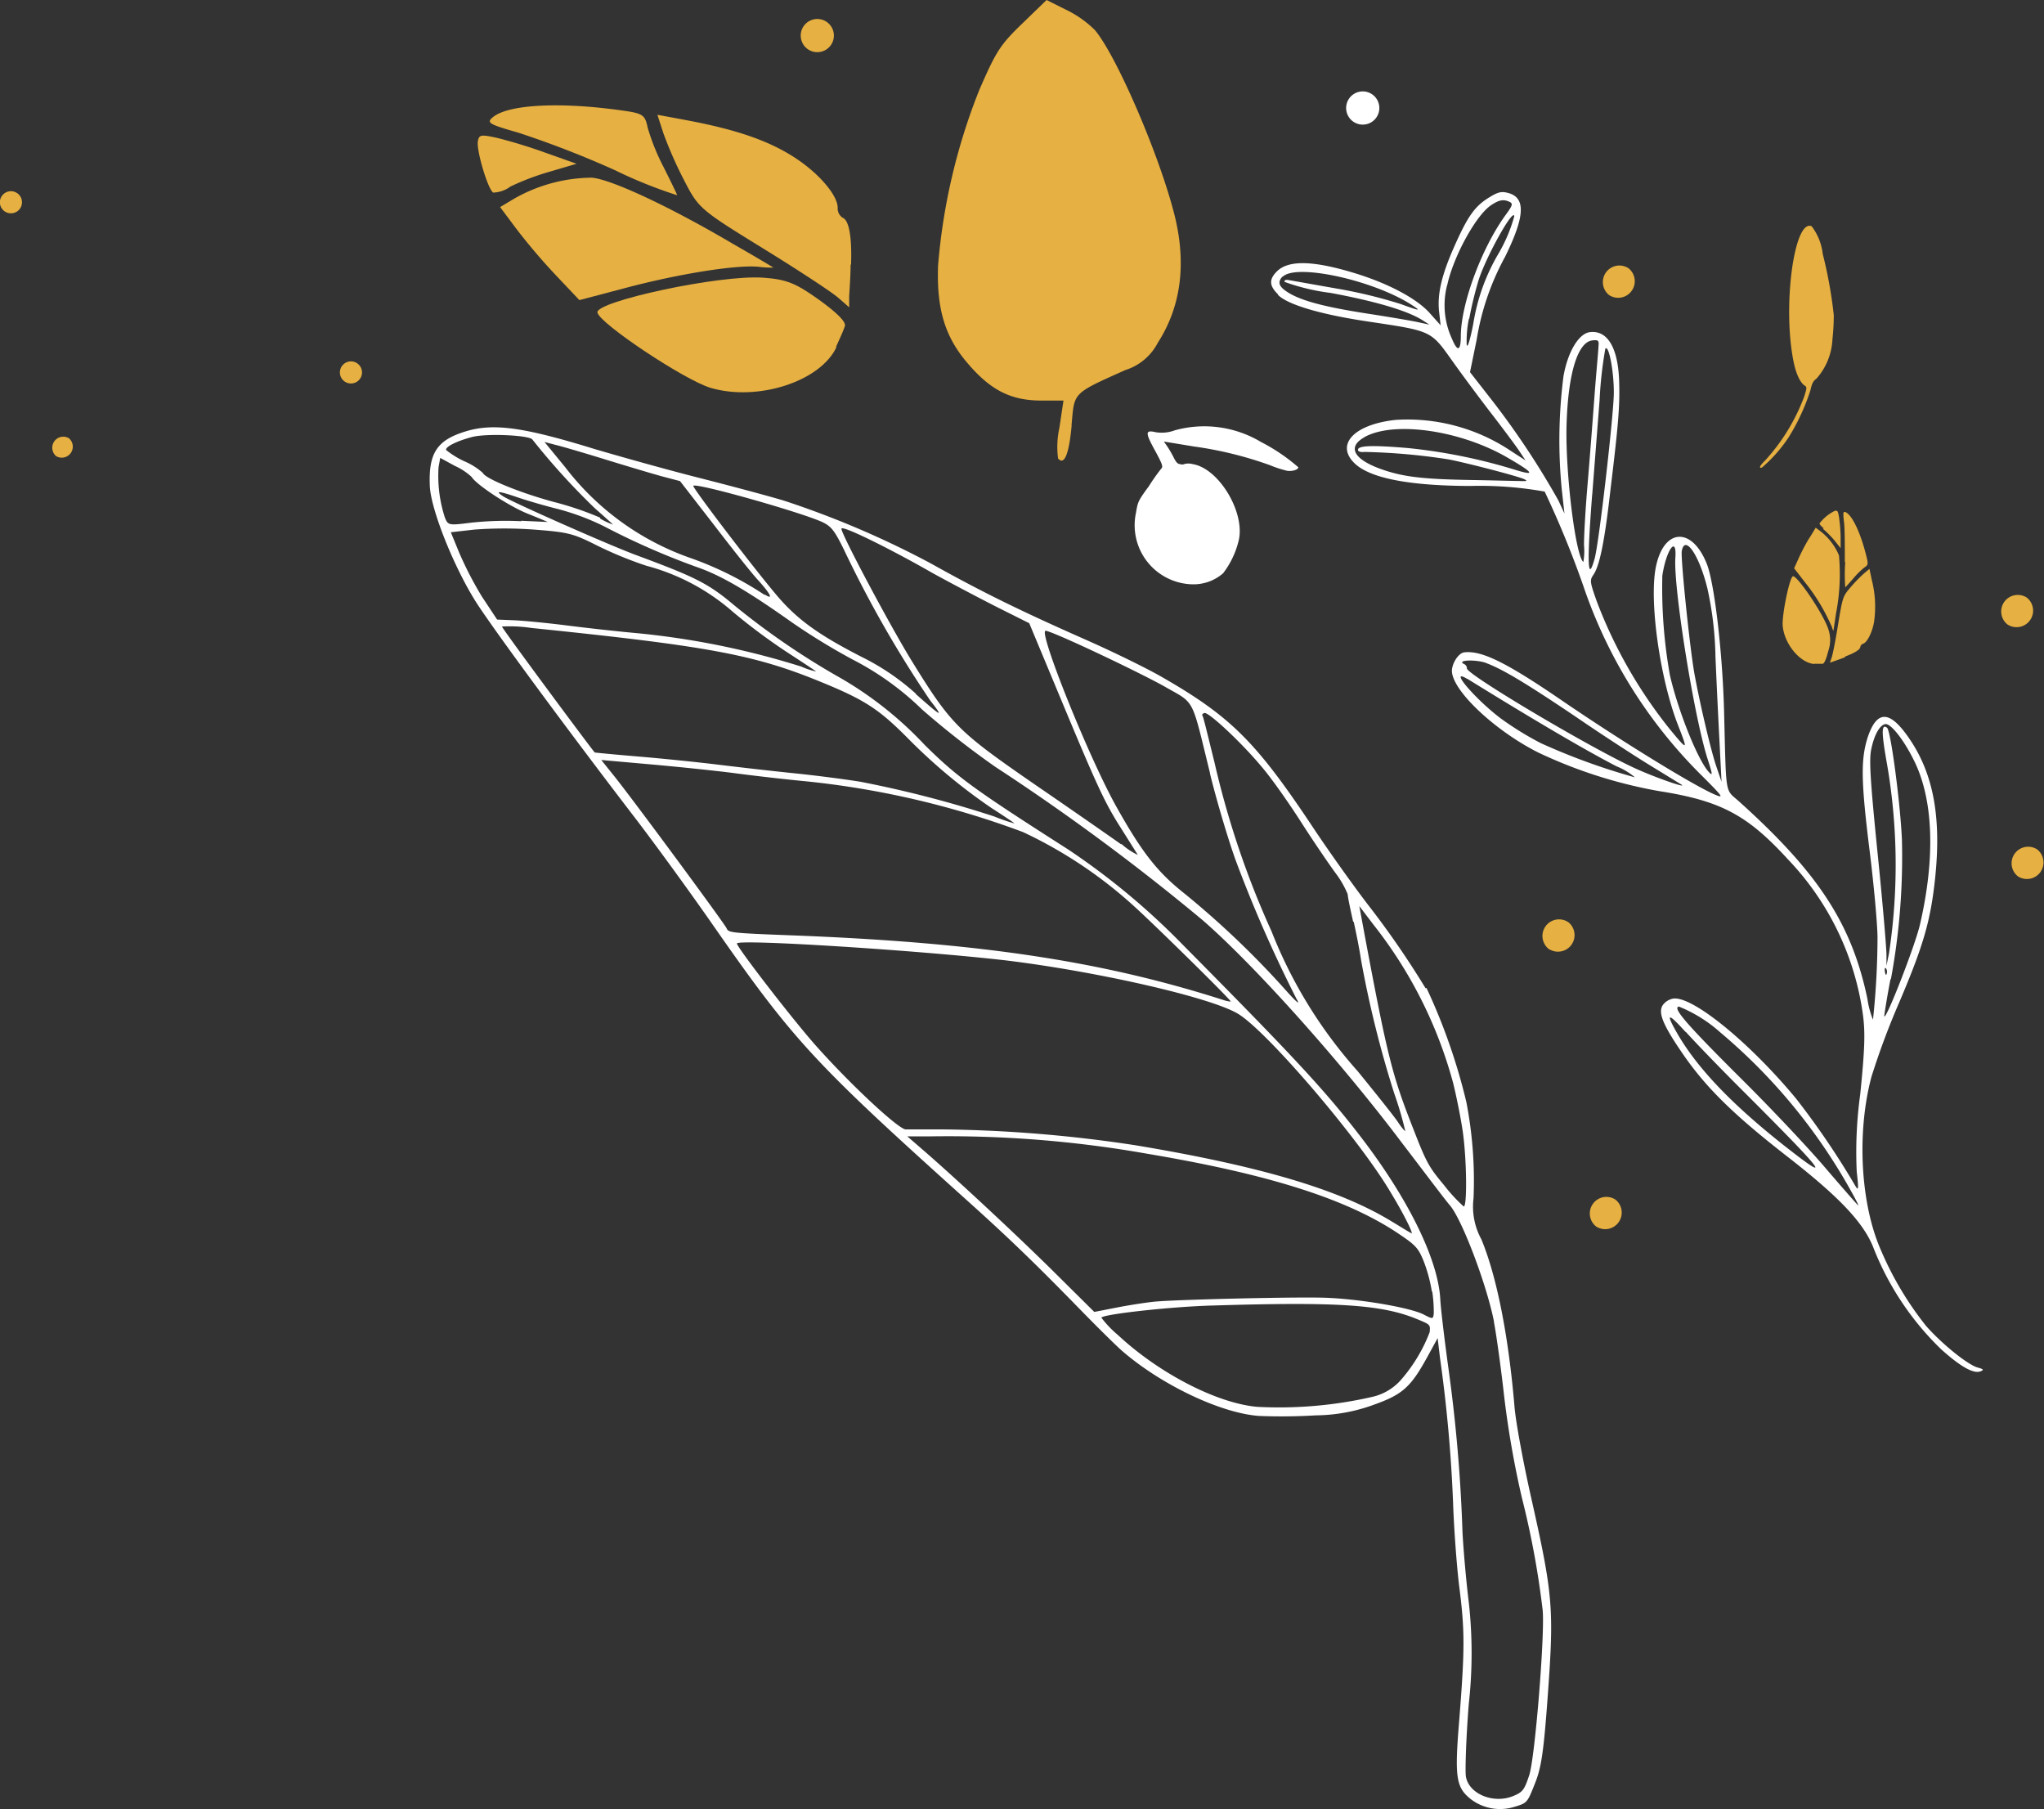 <svg xmlns="http://www.w3.org/2000/svg" viewBox="0 0 185.03 163.75"><rect x="0" y="0" width="185.03" height="163.75" fill="#333333" stroke="none"/><defs><style>.cls-1{fill:#fff;}.cls-2{fill:#e6b042;}</style></defs><g id="Layer_2" data-name="Layer 2"><g id="Modo_de_isolamento" data-name="Modo de isolamento"><path class="cls-1" d="M115.7,26.7c.88.88,3.9,1.77,8.16,2.4,5.78.87,5.64.8,7.62,3.58.93,1.31,2.51,3.43,3.49,4.7s2.08,2.74,2.46,3.29l.67,1-1.33-.86A16.83,16.83,0,0,0,126.34,38c-3.73.4-5.46,2.2-3.75,3.9,1.37,1.36,4.89,2.06,10.49,2.08a33,33,0,0,1,6.75.51A87.81,87.81,0,0,1,143.32,53a44,44,0,0,0,10.77,17.23c1.83,1.83,1.95,2,1.29,1.74-1.73-.67-8.58-4.87-14.13-8.67-4.95-3.38-7.15-4.45-8.71-4.26-.55.07-1.19,1.13-1.1,1.82.23,1.85,4,5.32,7.78,7.23a43,43,0,0,0,10.94,3.5c5.61.88,8,2.15,11.69,6.18a25.28,25.28,0,0,1,6.78,14c.23,1.66.18,3.17-.24,7.3a38.13,38.13,0,0,0-.31,7c.18,1.55.16,1.74-.13,1.25a72.65,72.65,0,0,0-5.35-7.88c-4.13-5-9.34-9.29-11.12-9.07a1.51,1.51,0,0,0-.92.54c-.51.66-.08,1.76,1.7,4.36,2.12,3.11,4.63,5.58,9.5,9.37,4.68,3.64,6.87,5.94,7.79,8.18a25.91,25.91,0,0,0,6.17,9.29c1.76,1.58,2.92,2.23,3.55,2,.34-.13.3-.2-.25-.35-.9-.25-3.25-2.15-4.67-3.77a29.5,29.5,0,0,1-4.07-6.82c-1.86-4.19-2.22-10.65-.87-15.72a68.75,68.75,0,0,1,2.53-6.77c2.19-5.15,2.83-7.37,3.24-11.26.56-5.42-.15-9.31-2.27-12.47-1.81-2.7-3-2.76-3.85-.19-.63,2-.59,4,.19,10.28.39,3.12.7,6.61.71,7.79a72.2,72.2,0,0,1-.41,7.45,8,8,0,0,1-.51-1.91c-1.42-6.76-4.43-11.38-11.64-17.86-1.26-1.13-1.13-.33-1.33-8.08-.13-5.29-.87-11.65-1.56-13.39-1.35-3.41-3.92-3.24-4.62.3-.61,3.08.37,10.06,2,14.26.93,2.38.92,2.39-.75.37a42.63,42.63,0,0,1-6.6-11.56c-.62-1.75-.64-1.9-.3-2.39.54-.78,1-2.84,1.55-7.74.72-5.92.85-7.56.78-9.8-.1-3-1.05-4.62-2.65-4.42-1,.12-2,1.77-2.39,4a45.65,45.65,0,0,0-.15,10.27l.24,2.14-.55-1.18a73.09,73.09,0,0,0-6-9.05l-2-2.56.6-2.92a23.29,23.29,0,0,1,2.58-7.53c1.79-3.64,1.88-5.32.3-5.76-.63-.17-.92-.11-1.75.4-1.3.8-1.93,1.69-3.14,4.41s-1.57,4.43-1.38,6l.13,1.16-1-1.12c-1.15-1.28-3.61-2.6-6.55-3.53-3.91-1.22-6.22-1.29-7.28-.22-.71.72-.69,1.28.1,2.06Zm.4-1.64c1.19-1.26,8.32.31,11.78,2.59.78.51.66.5-1.1-.14a44,44,0,0,0-5.92-1.42l-4.29-.76c-.18,0-.31,0-.29.18a19.15,19.15,0,0,0,4.18,1c4.07.76,6.91,1.6,8.26,2.44l.68.43-1.16-.25c-.64-.13-2.58-.46-4.34-.73-3.83-.59-5.91-1.13-7.13-1.83-1-.58-1.18-1-.67-1.55Zm7.43,14.49c2.67-1.47,8.63-.62,12.89,1.84,2.39,1.38,2.62,1.7.84,1.16a50.05,50.05,0,0,0-9.8-2c-3.29-.28-4.58-.23-4.53.18,0,.14.28.21.6.17a56.27,56.27,0,0,1,7.63.68c1.9.38,6.28,1.53,6.8,1.78.36.17.28.2-.43.17-.48,0-2.46-.06-4.38-.09-4.16-.07-6-.27-7.82-.88-2.76-.91-3.46-2.09-1.8-3Zm9.28,21.87c6,3.71,10.62,6.43,13.52,7.93a6.07,6.07,0,0,1,1.67,1,58,58,0,0,1-8.53-3.1A28.17,28.17,0,0,1,135.83,65c-2.32-1.76-4.77-4.64-3-3.55Zm1.7-1.42c1.55.56,3.87,2,8.05,4.81,2.11,1.45,5.11,3.41,6.67,4.37l3,1.84c.45.33-2.25-.61-4-1.39-3.91-1.73-15.64-8.69-15.44-9.15,0-.11-.06-.29-.25-.38-.75-.36,1-.45,2-.1ZM131,25.84c.55-2.59,2.58-6.31,3.95-7.25.74-.5,1.14-.58,1.68-.33.34.15.3.32-.26,1.09-2.22,3-4.1,8.08-4.13,11,0,1.43-.29,1.54-.8.32a7.24,7.24,0,0,1-.44-4.87Zm2,3a34.81,34.81,0,0,1,.83-3.43c.64-2.08,3.15-6.61,3.25-5.85A14,14,0,0,1,135.62,23a18,18,0,0,0-2.25,6.28c-.29,1.51-.54,2.29-.6,1.91a9.86,9.86,0,0,1,.2-2.34Zm8.81,9.63c.13-4.64,1-7.5,2.32-7.66.54-.07.63,0,.57.51,0,.33-.2,2.34-.36,4.49s-.43,5.7-.62,7.92-.34,4.76-.33,5.62a5.7,5.7,0,0,1-.06,1.51c-.71-.56-1.64-8.15-1.52-12.39Zm2.32,6.34c.18-2.29.48-6.16.67-8.59a36.44,36.44,0,0,1,.52-4.66c.31-.41.78,2.05.77,4s-1.34,13.6-1.74,15c-.64,2.29-.7.44-.22-5.82Zm8.46,48.56c.83.92,3,3.17,4.83,5,7.93,7.91,8.77,9,3.88,5.14-4.71-3.74-7.78-7-9.54-10.11-1-1.76-.76-1.76.83,0Zm-.62-2.28a12.79,12.79,0,0,1,3.72,2.31,51.22,51.22,0,0,1,12,14.62c.36.65.59,1.12.51,1.06s-1.45-1.62-3.06-3.5-4.89-5.34-7.28-7.72c-5.29-5.26-6.52-6.69-5.86-6.77Zm-1.49-39c.36-2.35,1.32-3.67,1.18-1.62-.19,2.67,1.69,14.39,2.91,18.19.45,1.39.48,1.59.16,1.25-1-1-2.84-5.62-3.57-8.83a45.13,45.13,0,0,1-.68-9Zm1.76-2.22c.28-1.55,1.6.4,2.33,3.43a30.87,30.87,0,0,1,.72,6.13c.09,2.14.25,5.53.36,7.59l.19,3.73-.49-1.44c-.48-1.43-1.43-5.45-1.95-8.26-.42-2.27-1.27-10.52-1.16-11.18Zm18.93,38.75a60.73,60.73,0,0,0,1-12.58c-.12-3.08-1-9.93-1.35-10.18-.52-.4-.51.44,0,3.29A53.54,53.54,0,0,1,171,86.27l-.23,1.13,0-1c0-.56-.34-4.66-.8-9.15-.65-6.45-.78-8.41-.59-9.38.26-1.33.78-2.27,1.29-2.34s1.76,1.53,2.71,3.54c1.64,3.51,1.8,8.63.43,14.57-.44,1.94-3.17,8.91-3.24,8.31,0-.12.23-1.6.56-3.32Zm-.46-1a.53.53,0,0,1,.09.47c-.05.21-.12.16-.17-.13s0-.41.08-.34Z"></path><path class="cls-1" d="M112.11,49c.68-2.53-1.75-6.63-4.16-7a1.4,1.4,0,0,0-.75,0,.47.47,0,0,1-.37,0c-.23,0-.38-.18-.61-.65a9.39,9.39,0,0,0-.59-1l-.27-.39,2.74.45a33.93,33.93,0,0,1,6.89,1.7,9.94,9.94,0,0,0,1.54.5c.48.06,1-.11,1-.32A16.79,16.79,0,0,0,114.15,40a10,10,0,0,0-7.79-1.06,3.41,3.41,0,0,1-1.72.18c-1-.23-1,0,0,1.81.58,1.08.66,1.32.48,1.48A18.31,18.31,0,0,0,104,44c-1,1.36-1,1.43-1.17,2.42a5.35,5.35,0,0,0,5.09,6.46,4.07,4.07,0,0,0,2.8-1A7.9,7.9,0,0,0,112.11,49Z"></path><path class="cls-1" d="M129.05,89.44a80.51,80.51,0,0,0-5.26-7.62c-1.42-1.86-3.71-5.08-5.1-7.19-5-7.48-7.28-9.78-13.44-13.32-1.34-.78-4.42-2.29-6.84-3.36C92.57,55.37,89,53.64,84.28,51A83.16,83.16,0,0,0,71,45.32c-1.1-.34-4.55-1.27-7.7-2.07s-7.4-2-9.5-2.62c-6.49-2-9.18-2.36-11.71-1.57S38.78,41,38.91,44c.1,2.14,2.2,7.39,4.24,10.58C44.76,57.07,51.33,66,57.47,74c1.77,2.31,4.83,6.51,6.84,9.39,7.54,10.83,9.24,12.67,23.3,25.31,3.74,3.36,6.16,5.7,10.14,9.78,1.53,1.57,3.25,3.27,3.82,3.77,3.54,3.07,8.89,5.62,12.36,5.89a51.19,51.19,0,0,0,5.18-.05,15.67,15.67,0,0,0,5.36-1c2.5-.9,3.25-1.57,4.75-4.31l.92-1.68.22,1.84a129.76,129.76,0,0,1,1.18,13.13c.08,2.3.33,5.72.56,7.55.51,4,.5,5.64,0,12-.43,5.17-.31,6.11,1,7.17a4.35,4.35,0,0,0,3.95.74c1.2-.36,1.2-.36,1.9-2.13.58-1.43.79-2.9,1.15-7.82.59-8.06.49-9.22-1.52-18.16-.7-3.12-1.37-6.75-1.48-8.09-.54-6.41-1.6-11.79-3-15.17a6.15,6.15,0,0,1-.71-3.72,37.33,37.33,0,0,0-.65-8.7,53.52,53.52,0,0,0-3.61-10.33ZM131.54,98c.32,1.29.72,3.31.88,4.44.36,2.56.4,6.88.07,6.74a14.64,14.64,0,0,1-1.76-1.91c-1.38-1.66-1.59-2-2.81-5.15-1.9-4.82-2.33-6.55-4.36-17.36L123.05,82l1.31,1.72A39.88,39.88,0,0,1,131.54,98Zm-9-14.59c.26,1.16.56,2.71.67,3.48a96.37,96.37,0,0,0,3,12.06,32.75,32.75,0,0,1,1,3.4c0,.07-.33-.29-.64-.77s-2-2.59-3.66-4.63a42,42,0,0,1-7.8-12.65A80.19,80.19,0,0,1,109.94,69c-.55-2.21-1-4.11-1.08-4.21s0-.21.16-.26c.35-.15,3.41,2.72,5.17,4.84.87,1,2.47,3.28,3.57,5s2.5,3.77,3.12,4.62A8.65,8.65,0,0,1,122,80.93c0,.22.23,1.33.49,2.48Zm12.69,36.19c.25,1.33.67,4.4.94,6.84a85.75,85.75,0,0,0,1.59,9.08,78.77,78.77,0,0,1,1.89,10.22c.2,2.28-.7,13.36-1.22,14.92-.44,1.33-.59,1.53-1.45,1.88-1.77.73-4-.17-4.28-1.75-.08-.39,0-3.35.26-6.59a41.6,41.6,0,0,0,0-9.19c-.23-1.84-.48-4.67-.57-6.34A140.63,140.63,0,0,0,131.14,124c-.37-2.66-.71-5.52-.76-6.4-.18-3.58-2.88-9.09-7.18-14.69-3.22-4.19-6-7.19-16.24-17.52A64.51,64.51,0,0,0,96.7,76.88c-8.48-5.42-10-6.5-13-9.47a33.13,33.13,0,0,0-8-6.27,68.08,68.08,0,0,1-9.21-6.34c-2.37-2-3.5-2.56-8.92-4.57-2.48-.92-11.2-4.78-12-5.3s-.5-.53,1.29.08c.87.3,2.53.78,3.66,1.06a22.22,22.22,0,0,1,4.14,1.55A67.24,67.24,0,0,0,63,51.29c2.18.74,4.56,2.11,8.71,5.05a58.4,58.4,0,0,0,5.48,3.35,26,26,0,0,1,6.28,4.52,78.41,78.41,0,0,0,6.63,5.19,201.85,201.85,0,0,1,18.76,13.87c4.71,4.09,12.57,12.88,18.07,20.19,2,2.61,3.88,5.12,4.31,5.61,1.12,1.3,3.36,7.26,4,10.53Zm-7.46-8c-.07,0-.89-.52-1.84-1.09-4.79-2.91-12-5-23.06-6.85a123.34,123.34,0,0,0-17.65-1.45c-1.46,0-2.93,0-3.26,0-.72-.12-4.77-3.87-7.89-7.34-2-2.19-7.46-9.26-7.36-9.49.16-.41,16.52.63,24.38,1.54,8.21,1,18.54,3.34,21,4.84,2.65,1.62,10.93,11.3,13.79,16.14,1.22,2,2.12,3.84,1.88,3.73Zm1.88,5.27a12.48,12.48,0,0,1,.14,2c-.06.52-.09.52-.9.1-1.25-.65-6-1.45-9.13-1.53-2.74-.07-12.49.15-15,.34-.72.05-2.28.29-3.5.52l-2.2.43-3.52-3.49c-3.27-3.25-9.1-8.68-12.15-11.31l-1.26-1.09,2.18,0a103.57,103.57,0,0,1,19.52,1.57c11,1.85,18,4.07,22.67,7.17,1.66,1.11,1.88,1.35,2.37,2.54a13.86,13.86,0,0,1,.75,2.78ZM109.53,70c.57,2.34,1.61,5.85,2.3,7.78a120.45,120.45,0,0,0,5.53,12.61c.41.68,0,.32-1.34-1.19a80.89,80.89,0,0,0-8.74-8.29c-2.54-2-3.92-3.8-6.22-7.9-2.5-4.47-7-15.68-6.43-15.92.3-.13,8.1,3.55,10.72,5,2.88,1.66,2.45.84,4.18,7.86Zm19.89,50.56a14.38,14.38,0,0,1-2.69,4.42,4.92,4.92,0,0,1-2.52,1.44,37.8,37.8,0,0,1-10.39.9c-3.61-.31-8.87-3-12.63-6.51a9.54,9.54,0,0,1-1.49-1.56c.12-.31,6.28-1,10.07-1.1,11.42-.35,15.39-.08,18.58,1.26,1.13.47,1.13.47,1.07,1.15Zm-18.49-30C99.87,87,88.77,85.3,71.68,84.65c-5.49-.21-5.74-.24-5.9-.63S57.19,72.2,55.53,70.15l-1.1-1.37,4.63.41c2.57.23,5.92.58,7.5.79s4.5.55,6.52.74A79,79,0,0,1,92.6,75.3a40.33,40.33,0,0,1,10,6.66c1.92,1.73,8.65,8.35,8.82,8.68,0,0-.2,0-.51-.09ZM101.5,76.42c-.9-.64-4.39-3.07-7.76-5.38-7-4.83-7.62-5.42-11.19-11.2-1.94-3.14-6.49-11.68-6.38-12s4.73,2,8.21,4c1.67.92,4.33,2.32,5.91,3.12l2.88,1.44,3.31,7.94c2.81,6.73,3.54,8.3,4.85,10.38L103,77.37a6,6,0,0,1-1.49-1ZM90,73.89a100.52,100.52,0,0,0-12.11-3.14c-1.28-.21-3.93-.56-6-.77s-5.1-.56-6.9-.78-5-.55-7.15-.73-3.92-.35-4-.37-8.45-11.29-8.4-11.4a13.2,13.2,0,0,1,2.66.13c16,1.64,20.17,2.41,26.15,4.86,4,1.63,5.29,2.47,7.87,5.06a50.63,50.63,0,0,0,7.64,6.38c1.12.72,2.05,1.34,2.07,1.39A16.09,16.09,0,0,1,90,73.89ZM82.93,62.8A21.5,21.5,0,0,0,78,59.45c-3.9-2-5.86-3.39-7.76-5.66-2.23-2.65-7.56-9.65-7.48-9.82.14-.34,10.22,2.52,11.81,3.34.7.37,1,.75,1.82,2.42a103.67,103.67,0,0,0,7.8,13.64c1.28,1.64,1.12,1.57-1.3-.57ZM72.61,60.35a72.84,72.84,0,0,0-15.17-3.07c-1.46-.13-4.18-.43-6.07-.67s-4.09-.45-4.92-.48L45,56.07,43.63,54a32.37,32.37,0,0,1-2.07-4l-.75-1.83,2.11-.24a36.88,36.88,0,0,1,5.46,0c3.1.24,3.5.35,5.69,1.45a34.77,34.77,0,0,0,4.44,1.82,19.44,19.44,0,0,1,7.83,4.17A53.34,53.34,0,0,0,71.21,59c1.44.94,2.64,1.73,2.67,1.77a6.6,6.6,0,0,1-1.27-.41Zm-3.38-6.5a30.52,30.52,0,0,0-6.84-3.39,24.38,24.38,0,0,1-11.22-8.17L49.29,40l1.11.29c.61.15,2.61.74,4.49,1.32s4.13,1.25,5,1.49l1.67.44,3.1,4c1.71,2.23,3.49,4.47,4,5,1.14,1.27,1.37,1.79.55,1.25Zm-14.9-7a28.66,28.66,0,0,0-4.14-1.41c-3-.8-6.27-2.12-6.48-2.64A6.12,6.12,0,0,0,42,41.73a8,8,0,0,1-1.61-1c-.12-.29,1-.83,2.34-1.18s5.16-.16,5.46.22A62.55,62.55,0,0,0,53.85,46c.85.75,1.6,1.42,1.64,1.47a6,6,0,0,1-1.16-.54Zm-7.15.32a29,29,0,0,0-4.51.13c-2.06.26-2.11.25-2.4-.47a12.18,12.18,0,0,1-.57-4.55l.15-.84,1.32.72a5.63,5.63,0,0,1,1.52,1c.42.7,3.4,2.66,5.08,3.33,1,.4,1.8.74,1.81.75l-2.4-.11Z"></path><path class="cls-2" d="M164,20.48a5.06,5.06,0,0,1,1,2.5,39.92,39.92,0,0,1,1,5.54,20.32,20.32,0,0,1-.12,2.18,5.77,5.77,0,0,1-1.44,3.56c-.31.23-.41.42-.56,1.08a19.14,19.14,0,0,1-1.93,4.18,13.09,13.09,0,0,1-2.45,2.79c-.32.11-.2-.17.28-.63a17.83,17.83,0,0,0,3.55-5.81c.25-.82.25-.83,0-1s-.67-.75-.94-2C161.32,27.88,162.4,19.74,164,20.48Z"></path><path class="cls-2" d="M97,38.49c.27-3,0-2.82,4.87-5A5,5,0,0,0,104.82,31c2.11-3.28,2.61-7.21,1.47-11.66-1.38-5.4-5.22-14.29-7.17-16.61A9.59,9.59,0,0,0,96.52.89L94.74,0,92.53,2.14c-2,1.93-2.36,2.51-3.88,6A54.81,54.81,0,0,0,84.92,24c-.15,3.87.59,6.39,2.55,8.73,2.11,2.52,3.93,3.48,6.64,3.52l2.16,0-.37,2.47a8,8,0,0,0-.12,2.77c.56.67,1-.4,1.23-3Z"></path><path class="cls-2" d="M167,59.49l-1,.36-.35.12.16-.46c.09-.25.36-1.6.58-3,.41-2.47.43-2.54,1.12-3.35a13.51,13.51,0,0,1,1.21-1.25l.51-.43.21,1a9.78,9.78,0,0,1,.21,3.78c-.17,1-.64,1.89-1,2a.38.38,0,0,0-.25.29c0,.22-.49.54-1.36.86Z"></path><path class="cls-2" d="M164.26,60.09c-1.28-.06-2.72-1.77-2.88-3.42-.1-.92.59-4.31.91-4.51s2.74,3.34,3.21,4.76a3,3,0,0,1,0,2c-.18.72-.36,1.14-.5,1.15s-.46,0-.76,0Z"></path><path class="cls-2" d="M165.77,56.61a17.5,17.5,0,0,0-2.36-3.89l-1-1.29.48-1.06c.27-.58.7-1.4,1-1.83l.47-.78.44.32a5.44,5.44,0,0,1,1.67,2.18,18.64,18.64,0,0,1-.27,5.27c-.12.84-.23,1.55-.24,1.56a2.59,2.59,0,0,1-.17-.48Z"></path><path class="cls-2" d="M167,50.88c0-1.29,0-2.87-.06-3.51-.12-1-.1-1.13.17-1,.6.33,1.34,1.92,1.85,4,.17.69.15.77-.21,1a7.6,7.6,0,0,0-1,1c-.35.4-.67.75-.71.79a14.65,14.65,0,0,1,0-2.28Z"></path><path class="cls-2" d="M165.09,47.81c-.21-.16-.38-.36-.38-.44a3.84,3.84,0,0,1,1.41-1.15c.22,0,.25,0,.35.55a15.05,15.05,0,0,1,.15,1.72l0,1.12-.6-.75a8.93,8.93,0,0,0-1-1Z"></path><path class="cls-2" d="M77,23.94c0,1-.1,2.33-.13,2.87l0,1-1-.87c-.52-.47-3.6-2.49-6.78-4.45-5.7-3.51-5.85-3.63-7.15-6.15a36.62,36.62,0,0,1-1.88-4.26l-.55-1.69,2.75.51c4.35.82,7.25,1.81,9.57,3.29s4,3.5,4,4.61a1,1,0,0,0,.46.91c.57.22.84,1.77.75,4.24Z"></path><path class="cls-2" d="M75.72,31.41c-1.44,3.11-7.13,4.95-11.4,3.69-2.37-.71-10.06-5.83-10.24-6.82s11-3.43,15-3.15c2.11.15,2.95.49,5.06,2,1.62,1.17,2.47,2,2.34,2.39s-.46,1.15-.8,1.87Z"></path><path class="cls-2" d="M68.62,24.14c-2-.18-7.13.63-12,1.92l-4.17,1.1L50.3,24.89a54.68,54.68,0,0,1-3.58-4.21l-1.45-1.94L46.51,18a14.39,14.39,0,0,1,7.06-1.92c1.78.15,7.08,2.63,12.8,6C68.32,23.2,70,24.19,70,24.22a9.33,9.33,0,0,1-1.36-.08Z"></path><path class="cls-2" d="M55.64,15.39A89.9,89.9,0,0,0,46.9,12c-2.67-.76-2.91-.9-2.25-1.42,1.44-1.14,6.12-1.37,11.67-.58,1.88.26,2.07.39,2.31,1.55a19.58,19.58,0,0,0,1.43,3.55c.63,1.26,1.2,2.42,1.24,2.57a42.19,42.19,0,0,1-5.66-2.28Z"></path><path class="cls-2" d="M46.13,16.94a2.82,2.82,0,0,1-1.47.49c-.46-.19-1.56-3.84-1.4-4.66.11-.58.28-.61,1.7-.3a46,46,0,0,1,4.41,1.35l2.82,1-2.47.73a22.66,22.66,0,0,0-3.59,1.37Z"></path><path class="cls-1" d="M122.49,11a1.5,1.5,0,0,0,1.74-2.45A1.5,1.5,0,0,0,122.49,11Z"></path><path class="cls-2" d="M145.67,26.71a1.5,1.5,0,0,0,1.74-2.44,1.5,1.5,0,0,0-1.74,2.44Z"></path><path class="cls-2" d="M140.29,85.93A1.5,1.5,0,0,0,142,83.48a1.5,1.5,0,0,0-1.74,2.45Z"></path><path class="cls-2" d="M181.73,56.52a1.5,1.5,0,0,0,1.74-2.44,1.5,1.5,0,0,0-1.74,2.44Z"></path><path class="cls-2" d="M182.67,79.31a1.5,1.5,0,0,0,1.74-2.44,1.5,1.5,0,0,0-1.74,2.44Z"></path><path class="cls-2" d="M144.49,111a1.5,1.5,0,0,0,1.74-2.44,1.5,1.5,0,0,0-1.74,2.44Z"></path><path class="cls-2" d="M73.11,4.44A1.5,1.5,0,0,0,74.86,2a1.5,1.5,0,0,0-1.75,2.44Z"></path><path class="cls-2" d="M31.19,34.52a1,1,0,0,0,1.16-1.63,1,1,0,0,0-1.16,1.63Z"></path><path class="cls-2" d="M.41,19.12a1,1,0,0,0,1.16-1.63A1,1,0,0,0,.41,19.12Z"></path><path class="cls-2" d="M5.08,41.28a1,1,0,0,0,1.16-1.62,1,1,0,0,0-1.16,1.62Z"></path></g></g></svg>